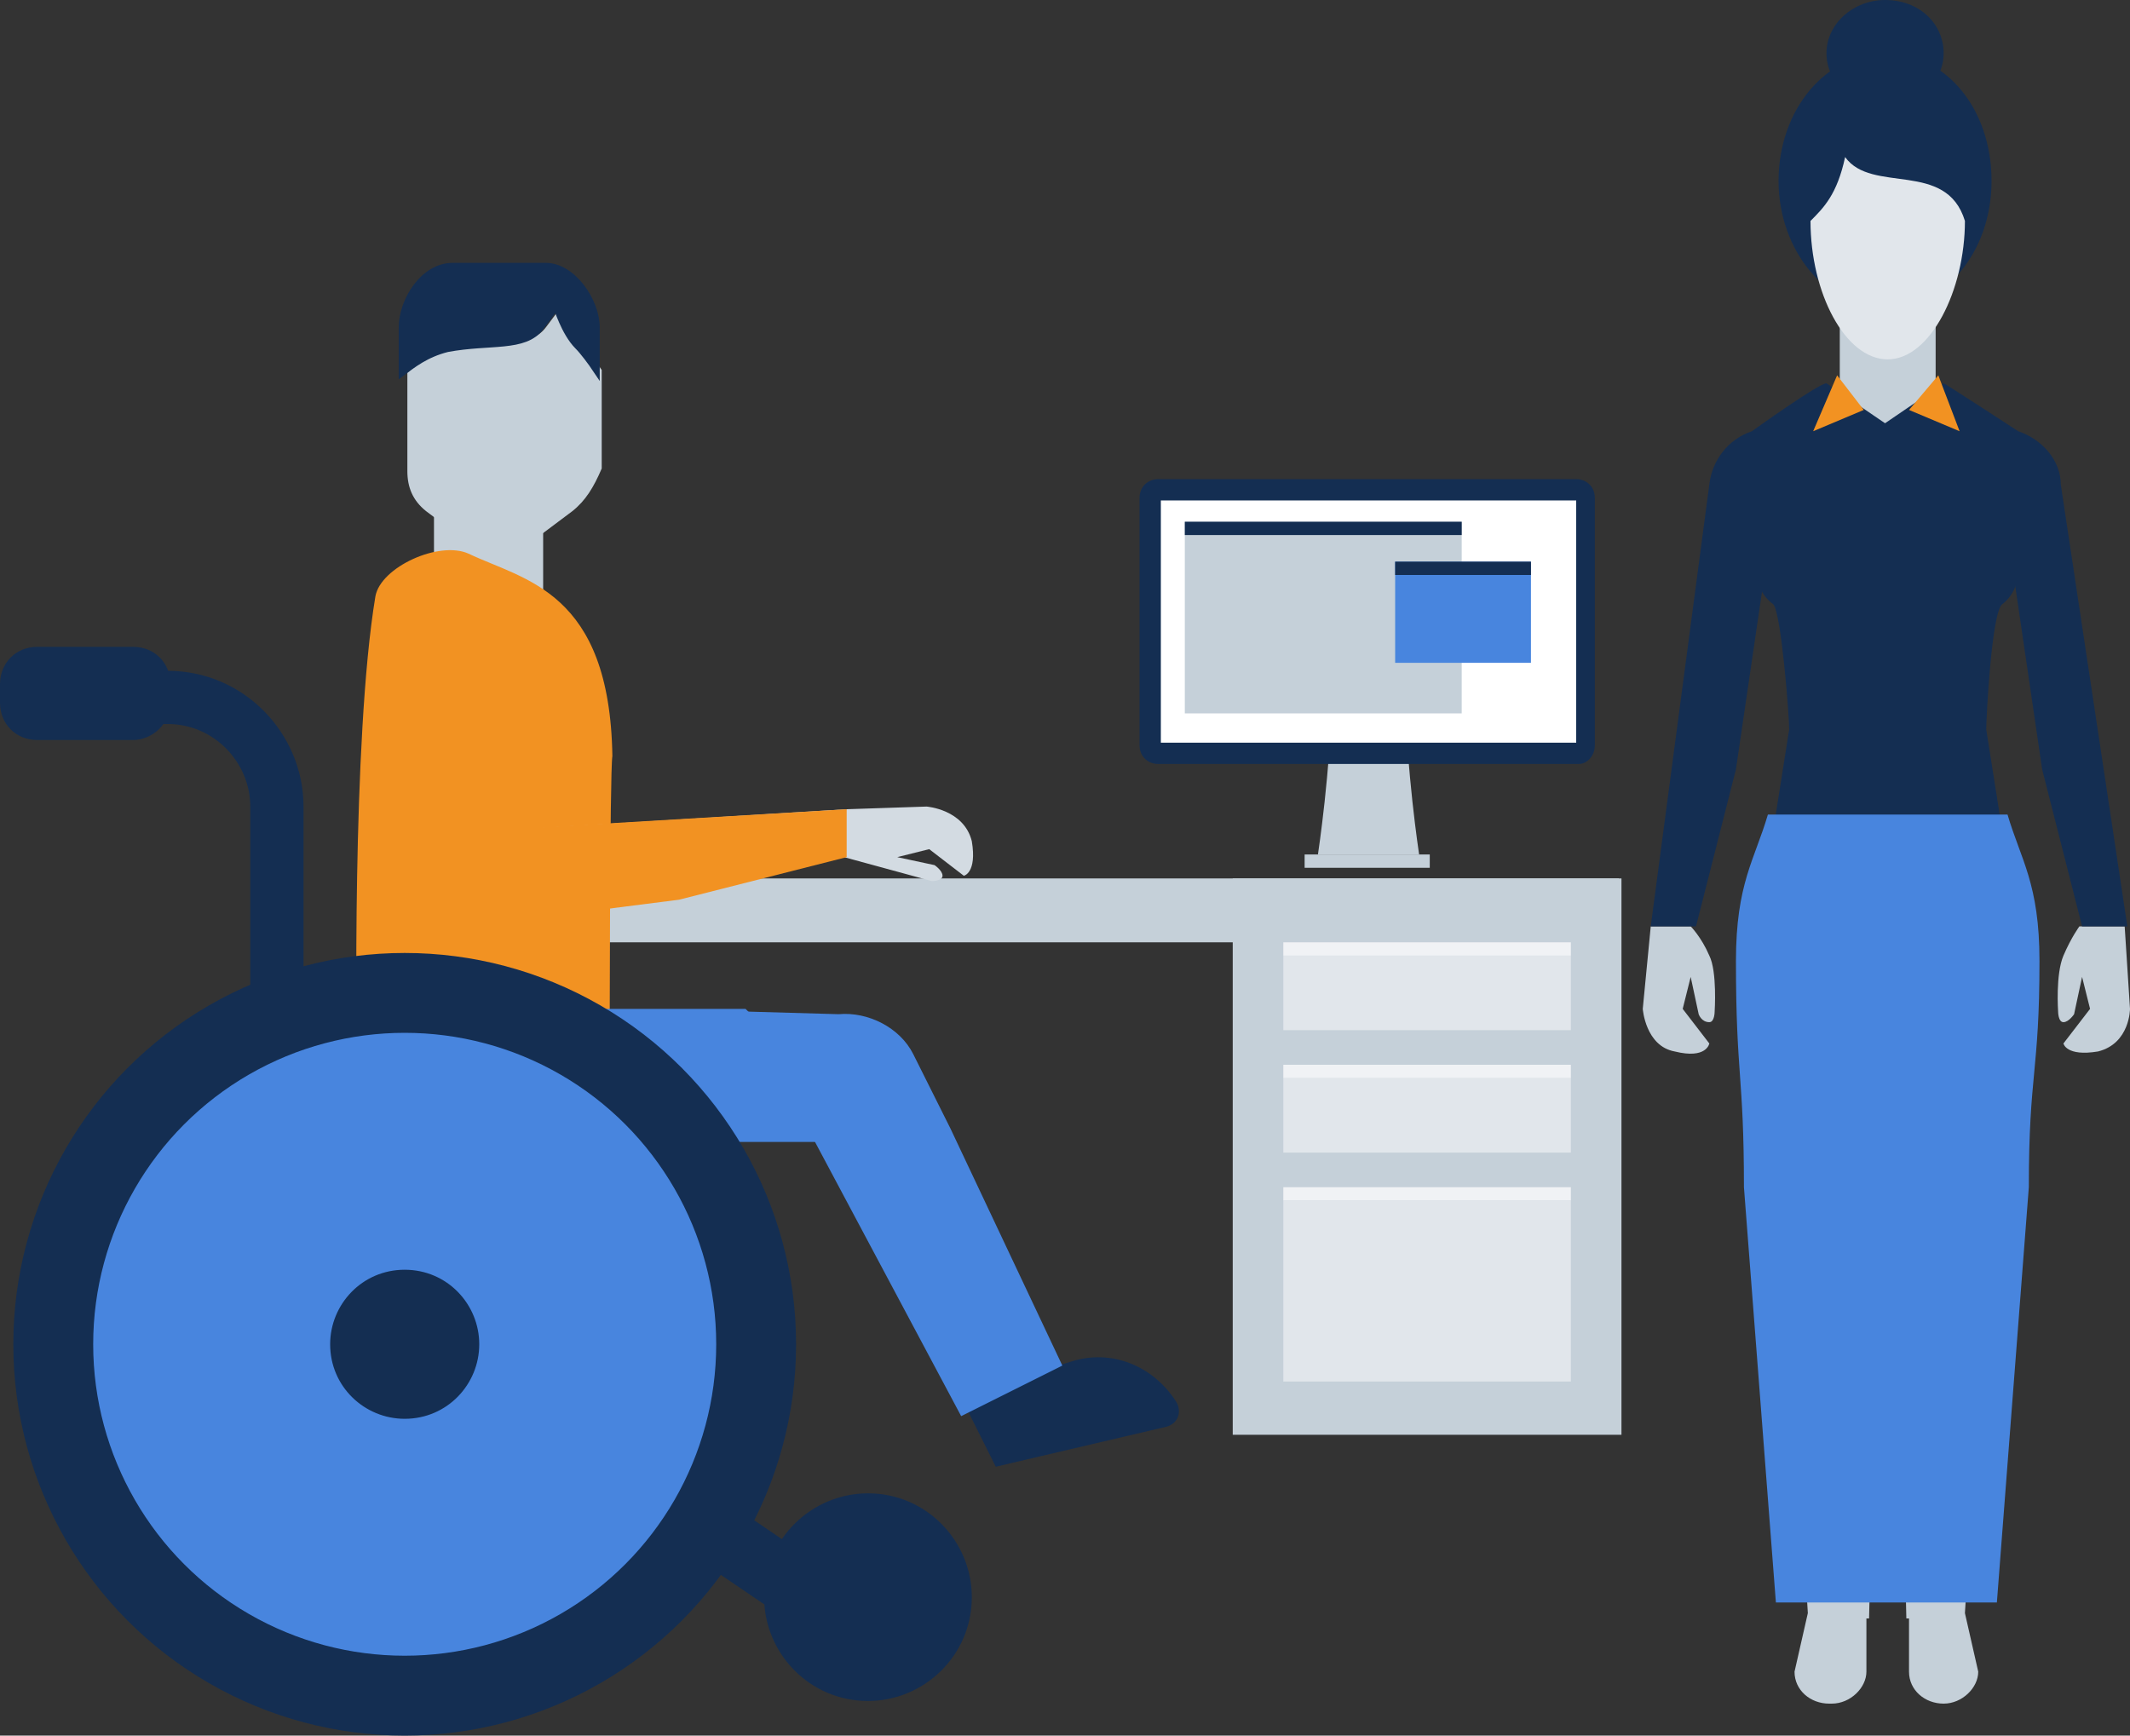 <?xml version="1.0" encoding="utf-8"?>
<!-- Generator: Adobe Illustrator 19.1.0, SVG Export Plug-In . SVG Version: 6.00 Build 0)  -->
<svg version="1.1" id="Layer_1" xmlns="http://www.w3.org/2000/svg" xmlns:xlink="http://www.w3.org/1999/xlink" x="0px" y="0px"
	 viewBox="0 0 80 65.2" style="enable-background:new 0 0 80 65.2;" xml:space="preserve">
<rect x="0" y="0" width="80" height="65.2" fill="#333333" stroke="none"/>
<g>
	<g>
		
			<rect x="22.2" y="56" transform="matrix(0.827 0.562 -0.562 0.827 36.645 -4.934)" style="fill:#142E52;" width="8.4" height="2.4"/>
		<rect x="46.3" y="33" style="fill:#C5D0D9;" width="14.6" height="20.9"/>
		<rect x="16.5" y="33" style="fill:#C5D0D9;" width="6.1" height="20.9"/>
		<rect x="16.5" y="33" style="fill:#C5D0D9;" width="44.3" height="2.4"/>
		<path style="fill:#C5D0D9;" d="M53.3,32.1h-3.8c0,0,0.5-3.3,0.5-5.9c0-0.7,2.8-0.7,2.8,0C52.8,28.8,53.3,32.1,53.3,32.1"/>
		<rect x="49" y="32.1" style="fill:#C5D0D9;" width="4.7" height="0.5"/>
		<path style="fill:#142E52;" d="M59.3,28.7H43.5c-0.4,0-0.7-0.3-0.7-0.7v-9.3c0-0.4,0.3-0.7,0.7-0.7h15.7c0.4,0,0.7,0.3,0.7,0.7V28
			C59.9,28.4,59.6,28.7,59.3,28.7"/>
		<rect x="43.6" y="18.8" style="fill:#FFFFFF;" width="15.6" height="9.1"/>
		<rect x="44.5" y="19.6" style="fill:#C5D0D9;" width="10.4" height="7.2"/>
		<rect x="44.5" y="19.6" style="fill:#142E52;" width="10.4" height="0.5"/>
		<rect x="52.4" y="21.1" style="fill:#4885DE;" width="5.1" height="3.8"/>
		<rect x="52.4" y="21.1" style="fill:#142E52;" width="5.1" height="0.5"/>
		<rect x="48.2" y="40.5" style="fill:#E1E6EB;" width="10.8" height="2.8"/>
		<rect x="48.2" y="40" style="fill:#F0F2F5;" width="10.8" height="0.5"/>
		<rect x="48.2" y="45.1" style="fill:#E1E6EB;" width="10.8" height="6.8"/>
		<rect x="48.2" y="44.6" style="fill:#F0F2F5;" width="10.8" height="0.5"/>
		<rect x="48.2" y="35.9" style="fill:#E1E6EB;" width="10.8" height="2.8"/>
		<rect x="48.2" y="35.4" style="fill:#F0F2F5;" width="10.8" height="0.5"/>
		<rect x="16.3" y="16.5" style="fill:#C5D0D9;" width="4.1" height="6.9"/>
		<path style="fill:#C5D0D9;" d="M21.5,19.2l-1.6,1.2c-0.7,0.5-1.7,0.5-2.3,0l-1.6-1.2h0l0,0c-0.5-0.4-0.7-0.9-0.7-1.5V14
			c0.3-0.3,0.9-0.7,1.7-0.9c1.6-0.3,2.9,0,3.5-0.8l0.6-0.8c0,0,0.3,1,0.8,1.5c0.2,0.2,0.5,0.6,0.7,0.9v3.7
			C22.3,18.3,22,18.8,21.5,19.2"/>
		<path style="fill:#142E52;" d="M16.8,13.1c1.6-0.3,2.9,0,3.5-0.8l0.6-0.8c0,0,0.3,1,0.8,1.5c0.2,0.2,0.5,0.6,0.7,0.9v-1.6
			c0-1-0.9-2.3-1.9-2.3H17c-1.1,0-1.9,1.3-1.9,2.3V14C15.5,13.7,16,13.3,16.8,13.1"/>
		<path style="fill:none;stroke:#142E52;stroke-width:0.25;stroke-miterlimit:10;" d="M16.8,13.1c1.6-0.3,2.9,0,3.5-0.8l0.6-0.8
			c0,0,0.3,1,0.8,1.5c0.2,0.2,0.5,0.6,0.7,0.9v-1.6c0-1-0.9-2.3-1.9-2.3H17c-1.1,0-1.9,1.3-1.9,2.3V14C15.5,13.7,16,13.3,16.8,13.1z
			"/>
		<path style="fill:#F29222;" d="M17.6,20.8c2.1,1,5.3,1.4,5.4,7.6c-0.1,0.6-0.1,11-0.1,11h-8.8h-0.7c0,0-0.2-11.6,0.7-17
			C14.3,21.3,16.5,20.3,17.6,20.8"/>
		<polygon style="fill:#4885DE;" points="28,37.9 22.2,37.9 25.5,42.9 33.2,42.9 		"/>
		<path style="fill:#4885DE;" d="M28.4,50.5c0,7.3-5.9,13.2-13.2,13.2C8,63.7,2.1,57.8,2.1,50.5c0-7.3,5.9-13.2,13.2-13.2
			C22.5,37.3,28.4,43.2,28.4,50.5"/>
		<circle style="fill:none;stroke:#142E52;stroke-width:3;stroke-miterlimit:10;" cx="15.2" cy="50.5" r="13.2"/>
		<path style="fill:#142E52;" d="M18,50.5c0,1.5-1.2,2.8-2.8,2.8c-1.5,0-2.8-1.2-2.8-2.8c0-1.5,1.2-2.8,2.8-2.8
			C16.8,47.7,18,49,18,50.5"/>
		<path style="fill:#142E52;" d="M36.5,60c0,2.2-1.8,3.9-3.9,3.9c-2.2,0-3.9-1.8-3.9-3.9c0-2.2,1.8-3.9,3.9-3.9
			C34.8,56.1,36.5,57.9,36.5,60"/>
		<path style="fill:none;stroke:#142E52;stroke-width:2;stroke-miterlimit:10;" d="M0.9,26.2h5.4c2.3,0,4.1,1.9,4.1,4.1v7.8"/>
		<path style="fill:#142E52;" d="M5,27.8H1.4c-0.8,0-1.4-0.6-1.4-1.4v-0.7c0-0.8,0.6-1.4,1.4-1.4H5c0.8,0,1.4,0.6,1.4,1.4v0.7
			C6.4,27.2,5.7,27.8,5,27.8"/>
		<path style="fill:#142E52;" d="M36.3,52.9l1.1,2.2l6.4-1.5c0.4-0.1,0.6-0.5,0.4-0.9c-0.8-1.3-2.3-2-3.8-1.6l-1,0.3L36.3,52.9z"/>
		<path style="fill:#4885DE;" d="M35.7,42.4l-1.4-2.8c-0.5-1-1.7-1.6-2.8-1.5L28,38l8.1,15.2l3.8-1.9L35.7,42.4z"/>
		<path style="fill:#D3DBE2;" d="M31.8,30.4L31.8,30.4l-11.4,0.7v3.3l5.3-0.7l6-1.5v0l3.3,0.9c0,0,0.4,0,0.4-0.2
			c0-0.2-0.3-0.4-0.3-0.4l-1.4-0.3l1.2-0.3l1.3,1c0,0,0.5-0.1,0.3-1.3c-0.3-1.2-1.7-1.3-1.7-1.3L31.8,30.4z"/>
		<polygon style="fill:#F29222;" points="31.8,30.4 31.8,30.4 20,31.1 20,34.5 25.5,33.8 31.8,32.2 31.8,32.1 		"/>
		<path style="fill:#142E52;" d="M73,2c0,1.1-1,2-2.2,2c-1.2,0-2.2-0.9-2.2-2c0-1.1,1-2,2.2-2C72.1,0,73,0.9,73,2"/>
		<path style="fill:#142E52;" d="M74.8,6.8c0,2.7-1.8,4.8-4,4.8c-2.2,0-4-2.2-4-4.8c0-2.7,1.8-4.8,4-4.8C73.1,2,74.8,4.1,74.8,6.8"
			/>
		<path style="fill:#C5D0D9;" d="M73.8,60.6L74.7,46l-0.3-14.7h-1.6h-1.5h-0.9h-1.5h-1.6L67,46l0.9,14.6l-0.5,2.2
			c0,0.7,0.6,1.2,1.3,1.2h0.1c0.7,0,1.3-0.6,1.3-1.2v-2h0.1l0.4-17.2l0.3-5.2l0.3,5.2l0.4,17.2h0.1v2c0,0.7,0.6,1.2,1.3,1.2H73
			c0.7,0,1.3-0.6,1.3-1.2L73.8,60.6z"/>
		<rect x="69.1" y="10.7" style="fill:#C5D0D9;" width="3.6" height="5.5"/>
		<path style="fill:#E1E6EB;" d="M73.8,8.3c0,2.6-1.3,5.2-2.9,5.2c-1.6,0-2.9-2.5-2.9-5.2c0.5-0.5,1-1,1.3-2.4
			C70.3,7.3,73.1,6,73.8,8.3"/>
		<path style="fill:#C5D0D9;" d="M61.7,37.9c0,0,0.1,1.4,1.2,1.6c1.2,0.3,1.3-0.3,1.3-0.3l-1-1.3l0.3-1.2l0.3,1.4
			c0,0,0.1,0.3,0.4,0.3c0.2,0,0.2-0.4,0.2-0.4s0.1-1.5-0.2-2.1c-0.3-0.7-0.7-1.1-0.7-1.1H62L61.7,37.9z"/>
		<path style="fill:#C5D0D9;" d="M78.1,34.8L78.1,34.8c0,0-0.3,0.4-0.6,1.1c-0.3,0.7-0.2,2.1-0.2,2.1s0,0.4,0.2,0.4
			c0.2,0,0.4-0.3,0.4-0.3l0.3-1.4l0.3,1.2l-1,1.3c0,0,0.1,0.5,1.3,0.3c1.2-0.3,1.2-1.6,1.2-1.6l-0.2-3.1H78.1z"/>
		<path style="fill:#142E52;" d="M77.4,18.2c0-0.9-0.7-1.7-1.6-2c0,0-2.6-1.7-2.8-1.8l-2.2,1.5l-2.2-1.5c-0.3,0-2.8,1.8-2.8,1.8
			c-0.9,0.3-1.5,1.1-1.6,2L62,34.8h1.7l1.5-5.9l1.1-7.5h9.3l1.1,7.5l1.5,5.9h1.7L77.4,18.2z"/>
		<path style="fill:#142E52;" d="M66,18.6v2.9c0,0.5,0.2,0.9,0.6,1.2c0.3,0.3,0.6,4.2,0.6,4.7l-0.6,3.8c0.1,0.8,1.1,0.4,1.9,0.4h4.8
			c0.8,0,1.9,0.4,1.9-0.4l-0.6-3.8c0-0.4,0.2-4.4,0.6-4.7c0.4-0.3,0.6-0.8,0.6-1.2v-2.9"/>
		<polygon style="fill:#F29222;" points="69,14.1 70,15.4 68.1,16.2 		"/>
		<polygon style="fill:#F29222;" points="72.8,14.1 71.7,15.4 73.6,16.2 		"/>
		<path style="fill:#4885DE;" d="M76.6,36.1c0-2.9-0.7-3.8-1.2-5.5h-9c-0.5,1.7-1.2,2.6-1.2,5.5c0,4.3,0.3,4.3,0.3,8.5l1.2,15.6H75
			l1.2-15.6C76.2,40.3,76.6,40.3,76.6,36.1"/>
	</g>
</g>
</svg>
